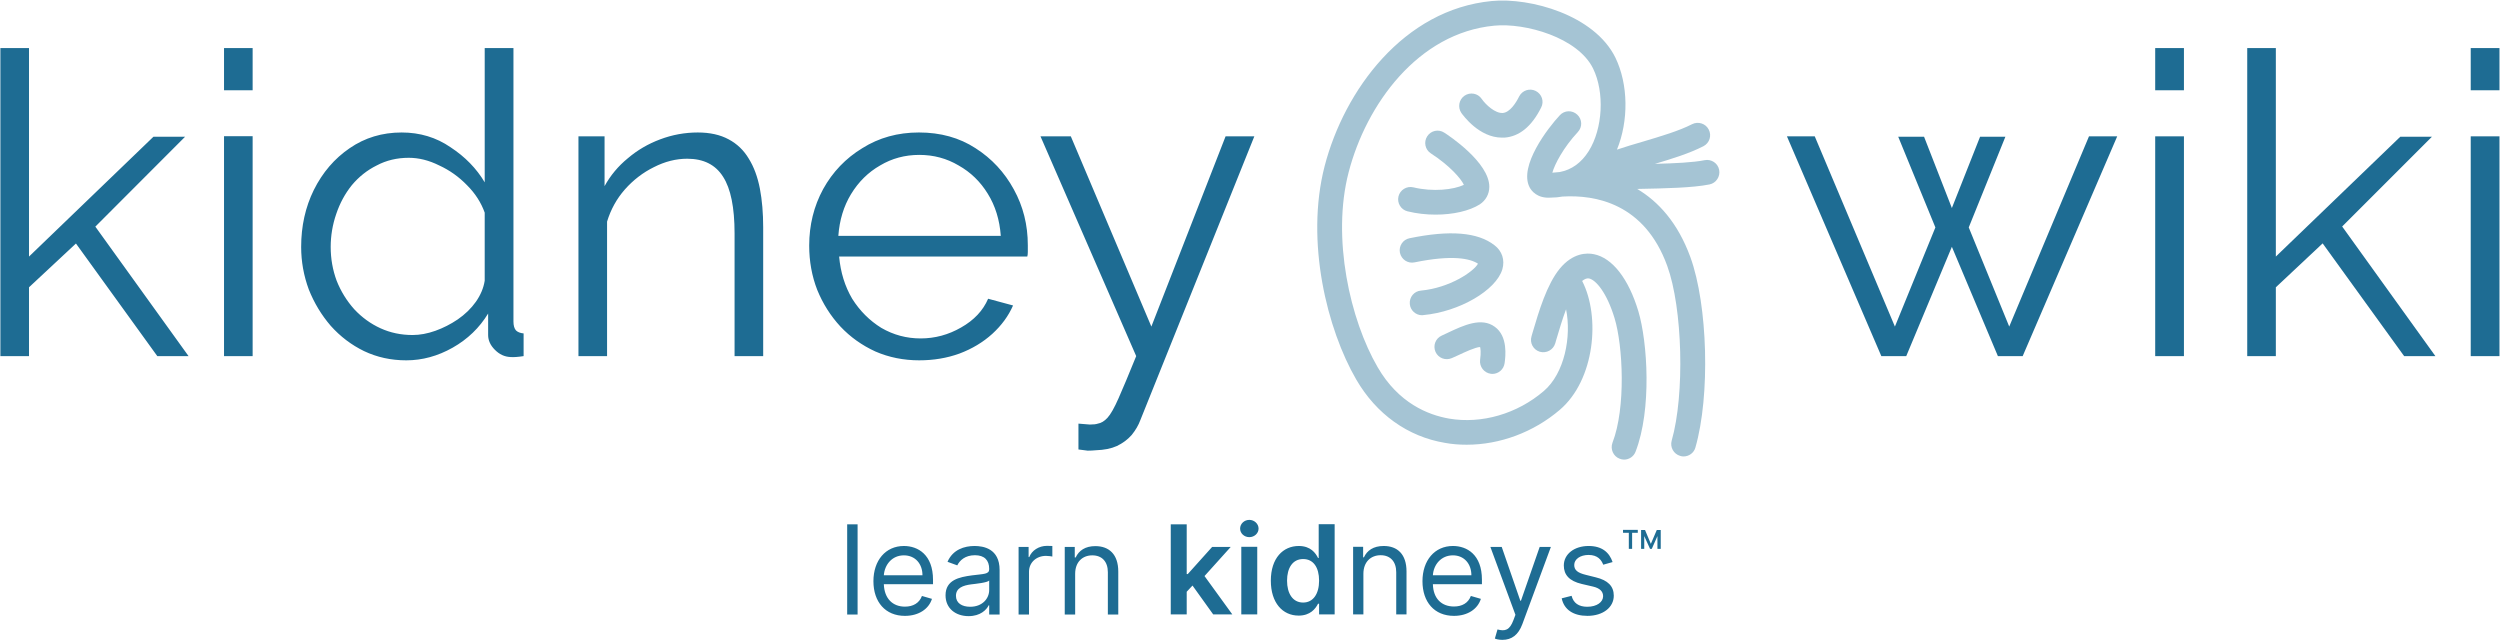 <svg version="1.2" xmlns="http://www.w3.org/2000/svg" viewBox="0 0 1896 486" width="780" height="200"><style>.a{fill:#1e6c93}.b{fill:#a5c4d4}</style><path class="a" d="m1251.4 416.2h1.3l4.3-9.7v9.7h2.5v-14.3h-3l-4.5 10.5-4.4-10.5h-3v14.3h2.4v-9.7zm-16.1 0h2.5v-12.2h4.3v-2.2h-11.2v2.2h4.4z"/><path class="b" d="m1183 310.7c-20 17.1-45.5 26.5-70.7 26.5-5.5 0-11-0.4-16.4-1.4-28.2-4.7-52.1-21.8-67.3-48-22-37.8-38.8-104.6-24-161.9 15-57.7 60-118.8 126.8-125.2 29.1-2.8 77.8 10.6 93.7 42.9 9.9 20.4 10.1 48 1.2 69.8 6.2-2.1 12.9-4.1 19.8-6.1 13.4-4 27.3-8.1 37.2-13.2 4.6-2.3 10.3-0.5 12.6 4.1 2.4 4.6 0.6 10.2-4 12.6-10.5 5.4-23.7 9.5-36.8 13.4 14.9-0.4 28.9-1 37.7-2.8 5.1-1 10 2.3 11 7.3 1 5.1-2.3 10.1-7.3 11.1-12.9 2.6-33.8 3-53.9 3.4q-0.5 0-1 0c16 9.5 30.8 25.5 40.4 51.8 13.2 36.3 15.1 105 3.8 144.3-1.1 4.1-4.9 6.8-9 6.8q-1.3 0-2.5-0.4c-5-1.4-7.9-6.6-6.5-11.6 10-34.9 8.3-100.6-3.4-132.6-17.2-47.3-54.4-54-79.4-52.5-2.8 0.5-5.7 0.8-8.7 0.8q0 0-0.1 0c-10.4 0.8-14.8-5.2-16.2-7.9-8.2-16 13.8-44.8 23-54.6 3.5-3.8 9.4-4 13.2-0.4 3.8 3.5 4 9.4 0.4 13.2-10.9 11.7-17.6 24.5-19.3 30.8q2.6-0.3 5.6-0.5c9-1.7 16.4-7 22-15.9 10.7-17.1 12.1-44.6 3.3-62.6-11.5-23.5-51.4-34.8-75-32.5-57.8 5.5-97.1 59.8-110.4 111.2-13 49.9 1.2 112.1 22 147.8 15.8 27.3 38.2 36.2 54.2 39 24.7 4.2 51.6-3.6 71.8-20.9 15.8-13.5 21.1-41.3 16.9-62-2.9 7.7-5.3 16-7.4 23l-0.8 2.8c-1.5 5-6.7 7.8-11.7 6.4-5-1.5-7.8-6.7-6.3-11.7l0.8-2.8c4.8-16.3 10.8-36.5 20.6-48.5 10-12.1 20.5-12.1 25.9-11 14 2.8 26.3 18.6 33.7 43.2 7 23.3 10.3 74.7-2.1 106.6-1.4 3.7-5 6-8.7 6q-1.7 0-3.4-0.7c-4.8-1.8-7.2-7.3-5.4-12.1 10.3-26.6 7.9-73.7 1.6-94.4-5.8-19.2-14.1-29.1-19.4-30.2-1.6-0.3-3.3 0.4-5.2 1.9 14 27.1 9.6 75.1-16.9 97.7z"/><path class="b" d="m1072.8 198.9c-5.1 1.1-10-2.2-11.1-7.3-1-5 2.2-10 7.3-11 30.6-6.3 51.7-4.6 64.4 5.3 5.8 4.4 8 11.2 6 18.2-4.7 16-32.7 32.3-60 34.8q-0.5 0.1-0.9 0.1c-4.8 0-8.9-3.7-9.3-8.5-0.5-5.2 3.3-9.8 8.5-10.2 21.6-2 40-14.4 43.2-20.4-6-3.9-19.3-6.9-48.1-1z"/><path class="b" d="m1085.1 116.2c-4.3-2.8-5.5-8.6-2.7-12.9 2.8-4.4 8.6-5.6 12.9-2.8 3.5 2.2 34.2 22.6 34.2 41.1 0 5.5-2.7 10.3-7.2 13.3-7.9 5-20.3 7.8-33.5 7.8-7.1 0-14.4-0.8-21.3-2.5-5-1.2-8.1-6.3-6.9-11.3 1.2-5 6.3-8.1 11.3-6.9 14.8 3.6 30.6 1.8 38.3-1.9-2-4.5-10.6-14.5-25.1-23.9z"/><path class="b" d="m1110.7 72.5c4.2-2.9 10.1-1.9 13 2.4 3.1 4.5 10.3 11.1 16 10.7 5.5-0.4 10.2-8 12.4-12.5 2.4-4.7 8-6.5 12.6-4.2 4.7 2.4 6.5 8 4.1 12.6-7.2 14.4-16.6 22-27.9 22.8q-0.9 0-1.8 0c-17.3 0-29.4-16.8-30.8-18.7-2.9-4.3-1.9-10.1 2.4-13.1z"/><path class="b" d="m1131.8 283.5q-0.6 0-1.2-0.1c-5.1-0.7-8.7-5.4-8.1-10.5 0.8-5.8 0.3-8.7 0-9.8-3.5 0.1-12.1 4.1-16.3 6.1-1.8 0.8-3.5 1.6-5.1 2.3-4.8 2.1-10.3 0-12.4-4.7-2.1-4.8 0-10.3 4.8-12.4q2.3-1 4.7-2.2c11.9-5.6 25.4-11.9 35.5-4.4 10 7.2 8.1 22.5 7.4 27.5-0.6 4.7-4.6 8.2-9.3 8.2z"/><path class="a" d="m1523.8 247.6l60.5-144.3h21.4l-71.7 166.7h-18.8l-34.9-82.9-34.6 82.9h-18.9l-71.6-166.7h21.1l60.8 144.3 30.7-75.2-28.2-68.8h19.6l21.1 54.1 21.4-54.1h19.2l-27.8 68.8zm132.5 22.4h-21.8v-166.7h21.8zm0-201.6h-21.8v-32h21.8zm190.7 201.6h-23.7l-61.8-85.5-35.5 33.3v52.2h-21.7v-233.6h21.7v158.1l94.4-90.9h24l-68.1 68.1zm48.6 0h-21.8v-166.7h21.8zm0-201.6h-21.8v-32h21.8z"/><path class="a" d="m143 270h-23.7l-61.7-85.4-35.6 33.2v52.2h-21.7v-233.6h21.7v158.1l94.4-90.9h24l-68.1 68.2zm48.6 0h-21.7v-166.8h21.7zm0-201.6h-21.7v-32h21.7zm36.8 118.8q0-23.7 9.6-43.2 9.9-19.9 27.2-31.7 17.3-11.9 39.4-11.9 20.8 0 37.1 11.2 16.6 10.9 25.9 26.6v-101.8h21.8v207.4q0 4.5 1.9 6.7 1.9 1.9 5.8 2.3v17.2q-6.4 1-10 0.7-6.7-0.3-11.8-5.5-5.1-5.1-5.1-11.2v-16.3q-9.9 16.3-26.9 25.9-17 9.6-35.2 9.6-17.3 0-32-7-14.4-7-25.3-19.2-10.5-12.2-16.6-27.5-5.8-15.7-5.8-32.3zm139.2 25.6v-51.6q-4.1-11.5-13.4-20.8-9.3-9.6-21.1-15-11.6-5.8-23.1-5.8-13.4 0-24.3 5.8-10.9 5.4-18.9 15-7.7 9.6-11.8 21.8-4.2 12.2-4.2 25 0 13.4 4.5 25.6 4.8 12.1 13.4 21.7 8.7 9.3 19.9 14.4 11.2 5.1 24.3 5.1 8.3 0 17.3-3.2 8.9-3.2 16.9-8.6 8.4-5.8 13.8-13.4 5.4-7.7 6.7-16zm211.2-40.4v97.6h-21.7v-93.1q0-29.4-8.7-42.9-8.6-13.7-27.2-13.7-12.8 0-25.3 6.4-12.4 6.1-22 16.9-9.3 10.6-13.5 24.4v102h-21.7v-166.7h19.8v37.8q6.7-12.2 17.6-21.1 10.9-9.3 24.6-14.4 13.8-5.2 28.5-5.2 13.8 0 23.4 5.2 9.6 5.1 15.3 14.7 5.8 9.3 8.4 22.7 2.5 13.1 2.5 29.4zm118.4 100.8q-17.9 0-33.3-6.7-15.3-7-26.5-18.9-11.2-12.1-17.6-27.8-6.1-15.7-6.1-33.6 0-23.4 10.6-42.9 10.8-19.5 29.7-31 18.9-11.9 42.9-11.9 24.6 0 42.9 11.9 18.5 11.8 29.1 31.3 10.6 19.2 10.6 42.3 0 2.5 0 5.1 0 2.2-0.4 3.5h-142.7q1.6 17.9 9.9 32 8.7 13.8 22.1 22.1 13.8 8 29.8 8 16.3 0 30.7-8.3 14.7-8.3 20.5-21.8l18.9 5.1q-5.2 11.9-15.7 21.5-10.6 9.6-25 15-14.1 5.1-30.4 5.1zm-61.4-94.4h123.2q-1.3-18.2-9.9-32-8.4-13.7-22.1-21.4-13.5-8-29.8-8-16.3 0-29.7 8-13.5 7.7-22.1 21.8-8.3 13.7-9.6 31.6zm182.1 162v-19.6q4.4 0.4 8.6 0.7 4.2 0 6.1-0.7 3.8-0.6 7.3-4.4 3.6-3.9 8.4-14.8 4.8-10.8 13.4-32l-72.6-166.7h23l61.1 144.3 56.3-144.3h21.8l-86.4 215.1q-2.2 6-6.7 11.5-4.5 5.1-11.2 8.3-6.4 2.9-16 3.2-2.9 0.3-6.1 0.3-2.9-0.3-7-0.9z"/><path class="a" d="m650.4 397.6h-7.9v68.4h7.9zm35.9 69.4c10.4 0 18.1-5.2 20.5-12.9l-7.6-2.2c-2 5.4-6.7 8.1-12.9 8.1-9.2 0-15.6-6-16-17h37.3v-3.3c0-19.1-11.4-25.7-22.1-25.7-13.9 0-23.1 11-23.1 26.7 0 15.8 9.1 26.3 23.9 26.3zm-16-30.8c0.6-8 6.2-15.1 15.2-15.1 8.6 0 14.1 6.4 14.1 15.1zm64.3 31c8.9 0 13.6-4.8 15.2-8.2h0.4v7h7.9v-33.8c0-16.3-12.4-18.2-19-18.2-7.7 0-16.5 2.7-20.5 12l7.4 2.7c1.8-3.7 5.9-7.7 13.4-7.7 7.2 0 10.8 3.8 10.8 10.4v0.2c0 3.9-3.9 3.5-13.2 4.7-9.5 1.3-19.9 3.4-19.9 15.1 0 10 7.7 15.8 17.5 15.8zm1.2-7.1c-6.3 0-10.8-2.8-10.8-8.3 0-6 5.4-7.9 11.6-8.7 3.3-0.4 12.3-1.3 13.6-2.9v7.2c0 6.4-5.1 12.7-14.4 12.7zm36.7 5.9h7.9v-32.5c0-6.9 5.5-12 12.9-12 2.1 0 4.3 0.4 4.8 0.5v-8c-0.9 0-2.9-0.1-4.1-0.1-6.1 0-11.5 3.5-13.4 8.5h-0.5v-7.7h-7.6zm42.9-30.9c0-8.9 5.5-14 13-14 7.4 0 11.8 4.8 11.8 12.8v32.1h7.9v-32.6c0-13.1-7-19.3-17.4-19.3-7.7 0-12.5 3.4-14.9 8.6h-0.7v-8h-7.6v51.3h7.9zm72.5 30.8h12.1v-17.2l4.4-4.7 15.7 21.9h14.5l-21.1-29.1 19.9-22.1h-14.1l-18.5 20.6h-0.8v-37.7h-12.1zm53.5 0h12.1v-51.3h-12.1zm6.1-58.6c3.8 0 7-2.9 7-6.5 0-3.6-3.2-6.6-7-6.6-3.9 0-7 3-7 6.6 0 3.6 3.1 6.5 7 6.5zm37.4 59.5c8.8 0 12.8-5.2 14.7-9h0.8v8.1h11.8v-68.4h-12.1v25.6h-0.5c-1.8-3.7-5.6-9.1-14.6-9.1-11.9 0-21.2 9.2-21.2 26.3 0 16.9 9 26.5 21.1 26.5zm3.4-9.9c-8 0-12.2-7-12.2-16.6 0-9.6 4.2-16.4 12.2-16.4 7.8 0 12.1 6.4 12.1 16.4 0 9.9-4.4 16.6-12.1 16.6zm45.7-21.8c0-9 5.6-14.1 13.1-14.1 7.3 0 11.8 4.8 11.8 12.9v32h7.8v-32.6c0-13.1-6.9-19.3-17.3-19.3-7.8 0-12.6 3.4-15 8.6h-0.6v-8h-7.6v51.3h7.8zm68.7 31.9c10.4 0 18-5.2 20.4-12.9l-7.6-2.2c-2 5.4-6.7 8-12.8 8-9.3 0-15.7-5.9-16-16.9h37.2v-3.4c0-19.1-11.4-25.6-22-25.6-13.9 0-23.1 11-23.1 26.7 0 15.8 9 26.3 23.9 26.3zm-16-30.8c0.5-8 6.2-15.1 15.2-15.1 8.5 0 14 6.4 14 15.1zm52.7 49c7.1 0 12.1-3.8 15.1-11.8l21.7-58.7h-8.5l-14.2 40.8h-0.5l-14.1-40.8h-8.6l19 51.5-1.5 4c-2.9 7.8-6.4 8.6-12.1 7.1l-2 6.9c0.8 0.4 3 1 5.7 1zm83.6-59c-2.5-7.3-8-12.2-18.2-12.2-10.8 0-18.8 6.1-18.8 14.8 0 7.1 4.2 11.8 13.6 14l8.6 2c5.1 1.2 7.6 3.7 7.6 7.3 0 4.4-4.7 8-12 8-6.5 0-10.5-2.8-11.9-8.3l-7.5 1.9c1.8 8.7 9 13.3 19.5 13.3 11.9 0 20-6.5 20-15.3 0-7.2-4.5-11.7-13.6-13.9l-7.6-1.9c-6.1-1.5-8.8-3.5-8.8-7.5 0-4.4 4.6-7.6 10.9-7.6 6.9 0 9.7 3.8 11.1 7.4z"/></svg>